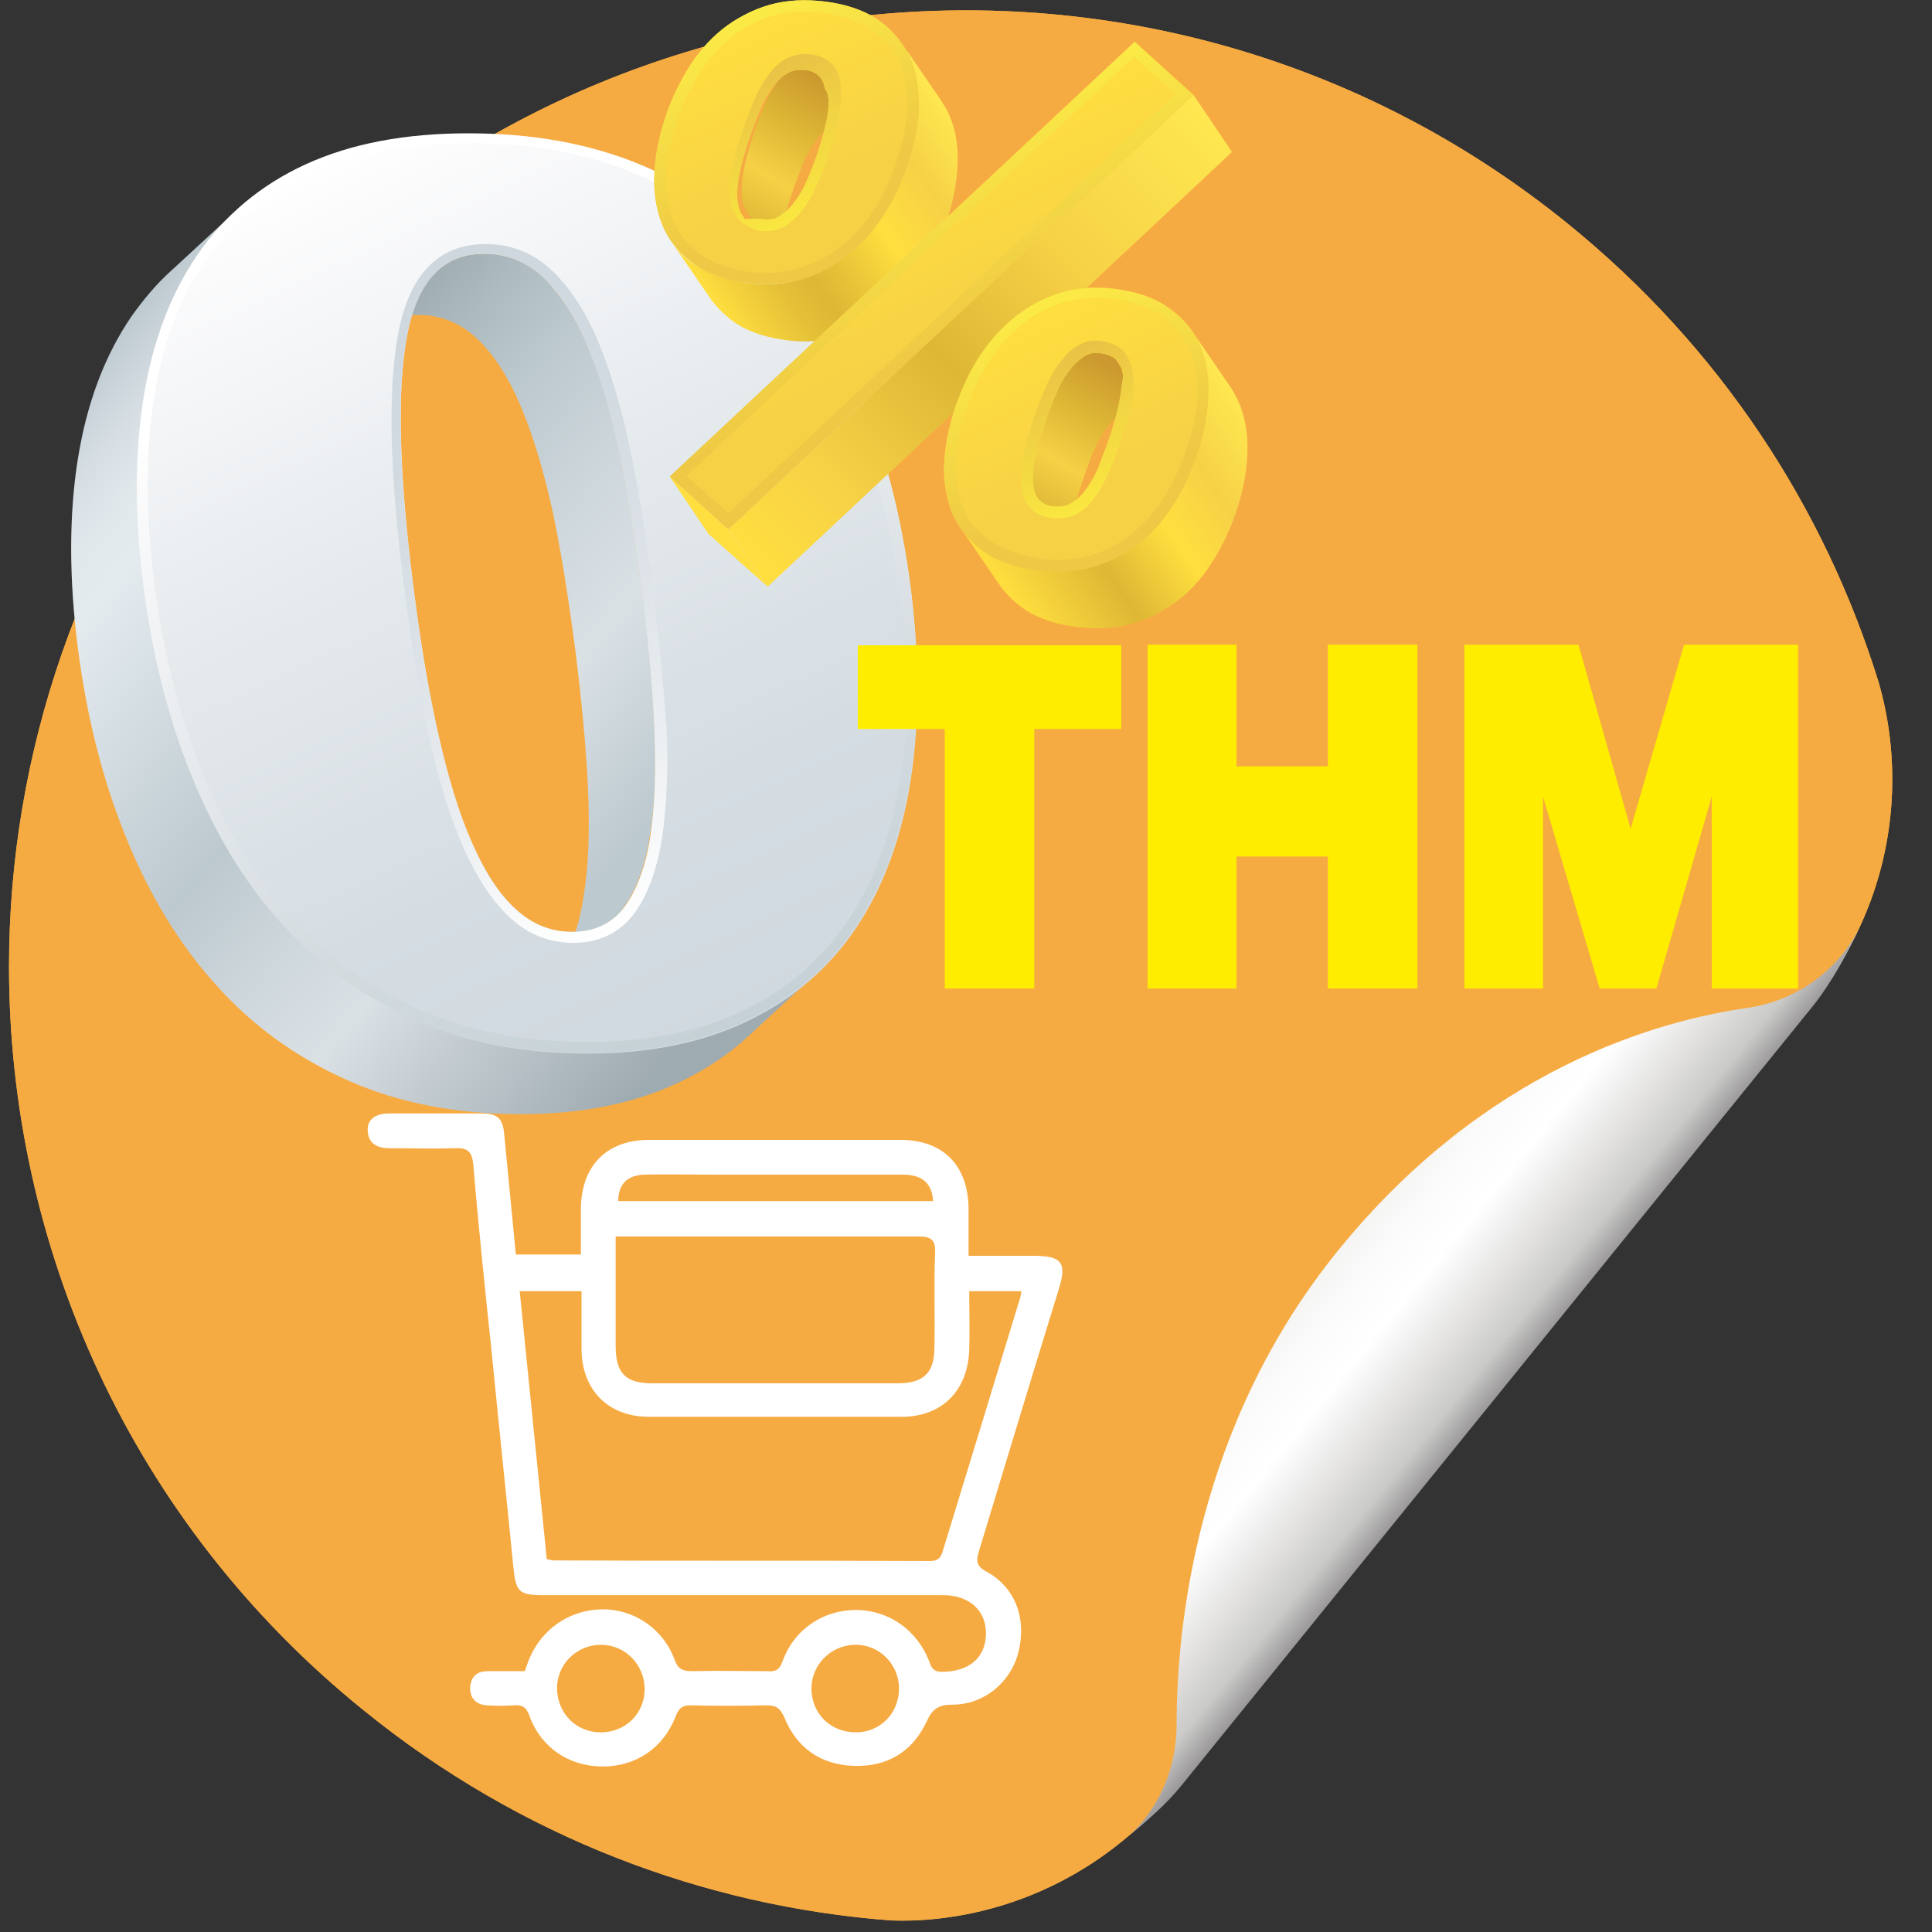 <?xml version="1.0" encoding="utf-8"?>
<!-- Generator: Adobe Illustrator 23.0.2, SVG Export Plug-In . SVG Version: 6.00 Build 0)  -->
<svg version="1.1" id="Réteg_1" xmlns="http://www.w3.org/2000/svg" xmlns:xlink="http://www.w3.org/1999/xlink" x="0px" y="0px"
	 width="300px" height="300px" viewBox="0 0 300 300" enable-background="new 0 0 300 300" xml:space="preserve">
<rect x="0" y="0" width="300" height="300" fill="#333333" stroke="none"/>
<g>
	<g>
		<g>
			<path id="SVGID_1_" fill="#F6AB42" d="M56.5,265.6c24.3,19.7,52.9,30.4,81.8,32.6c7,0.3,28.2-0.7,44.9-21.3l97.7-120.6
				c3.2-3.8,9.6-12.4,12-25.2c2.1-11.3,0.2-20.4-1.2-25.2c-8.4-27.1-24.6-52-48.3-71.2C179.7-16.9,86.1-7.1,34.5,56.7
				C12.3,84.2,1.4,117.3,1.4,150.1C1.4,193.4,20.2,236.3,56.5,265.6"/>
		</g>
		<g>
			<defs>
				<path id="SVGID_2_" d="M56.5,265.6c24.3,19.7,52.9,30.4,81.8,32.6c7,0.3,28.2-0.7,44.9-21.3l97.7-120.6
					c3.2-3.8,9.6-12.4,12-25.2c2.1-11.3,0.2-20.4-1.2-25.2c-8.4-27.1-24.6-52-48.3-71.2C179.7-16.9,86.1-7.1,34.5,56.7
					C12.3,84.2,1.4,117.3,1.4,150.1C1.4,193.4,20.2,236.3,56.5,265.6"/>
			</defs>
			<clipPath id="SVGID_3_">
				<use xlink:href="#SVGID_2_"  overflow="visible"/>
			</clipPath>
			<rect x="1.4" y="-16.9" clip-path="url(#SVGID_3_)" fill="#F6AB42" width="293.7" height="315.5"/>
		</g>
	</g>
	<g>
		<g>
			<defs>
				<path id="SVGID_4_" d="M183.5,277.2l97.7-120.6c2-2.4,4.9-6.8,7.6-12.7c-3.3,6.8-9.9,11.5-17.4,12.6c-14.1,2-40.9,9.5-63.8,37.9
					c-21.9,27.1-24.9,58.4-24.9,73.5c0,6.5-2.6,12.7-7.3,17.1C178.1,282.7,181,280.3,183.5,277.2"/>
			</defs>
			<clipPath id="SVGID_5_">
				<use xlink:href="#SVGID_4_"  overflow="visible"/>
			</clipPath>
			
				<linearGradient id="SVGID_6_" gradientUnits="userSpaceOnUse" x1="-456.991" y1="-450.061" x2="-456.608" y2="-450.061" gradientTransform="matrix(-67.662 -54.794 54.794 -67.662 -6026.568 -55276.762)">
				<stop  offset="0" style="stop-color:#989696"/>
				<stop  offset="0.147" style="stop-color:#CACAC9"/>
				<stop  offset="0.354" style="stop-color:#E3E2E1"/>
				<stop  offset="0.624" style="stop-color:#FFFFFF"/>
				<stop  offset="0.844" style="stop-color:#FBFBFB"/>
				<stop  offset="1" style="stop-color:#F5F5F4"/>
			</linearGradient>
			<polygon clip-path="url(#SVGID_5_)" fill="url(#SVGID_6_)" points="243.9,340.5 106.3,229.1 220.3,88.4 357.9,199.8 			"/>
		</g>
	</g>
</g>
<path fill="#FFFFFF" d="M164.4,200.2c1.3-4.1,0.5-5.2-3.9-5.2c-3.3,0-6.6,0-10.1,0c0-2.7,0-5,0-7.4c-0.1-6.7-4-10.6-10.6-10.6
	c-13,0-26,0-39,0c-6.6,0-10.5,4-10.6,10.6c0,2.4,0,4.8,0,7.2c-3.5,0-6.8,0-10.1,0c-0.6-6.3-1.2-12.4-1.8-18.6
	c-0.2-2.5-1-3.3-3.5-3.3c-4.8,0-9.6,0-14.4,0c-2.2,0-3.4,1-3.3,2.7c0.1,2,1.5,2.7,3.4,2.7c3.4,0,6.8,0.1,10.2,0
	c2-0.1,2.6,0.6,2.8,2.6c0.8,9.6,1.8,19.1,2.8,28.6c1.1,11.2,2.3,22.5,3.4,33.7c0.4,4,0.8,4.5,4.8,4.5c20.7,0,41.4,0,62,0
	c4.1,0,6.7,2.5,6.6,6.1c-0.1,3.7-2.7,5.8-6.9,5.8c-1.2,0-1.6-0.6-1.9-1.6c-1.9-4.9-6.3-8-11.4-8c-5.1,0-9.6,3-11.4,8
	c-0.5,1.4-1.2,1.6-2.4,1.5c-3.8,0-7.7-0.1-11.5,0c-1.5,0-2.3-0.2-2.9-1.9c-1.8-4.8-6.4-7.8-11.3-7.7c-5,0.1-9.4,3.1-11.3,7.9
	c-0.2,0.5-0.4,1.1-0.6,1.7c-2,0-3.9,0-5.8,0c-1.7,0-2.6,0.9-2.7,2.6c0,1.6,0.9,2.6,2.6,2.7c1.4,0.1,2.8,0.1,4.2,0
	c1.2-0.1,1.9,0.2,2.4,1.6c1.8,5,6.2,7.9,11.4,7.9c5.2,0,9.5-2.9,11.4-8c0.5-1.2,1.1-1.5,2.2-1.5c3.9,0.1,7.8,0.1,11.7,0
	c1.5,0,2.2,0.3,2.9,1.9c1.9,4.7,5.6,7.3,10.7,7.5c5.3,0.2,9.2-2.2,11.4-6.9c0.9-2,1.9-2.6,4-2.6c5,0,9.2-3.6,10.3-8.4
	c1.2-5.1-0.6-9.9-5.1-12.3c-1.6-0.9-1.5-1.7-1.1-3.1C156.1,227.4,160.2,213.8,164.4,200.2z M93.3,269c-3.8,0-6.7-2.9-6.8-6.7
	c-0.1-3.8,3-6.9,6.8-6.9s6.8,3.1,6.8,6.9C100.1,266.1,97.1,269,93.3,269z M132.9,269c-3.9,0-6.9-2.9-6.9-6.8c0-3.7,3-6.7,6.7-6.8
	c3.8-0.1,6.9,3,6.9,6.8C139.6,266,136.7,269,132.9,269z M100,182.4c3.6-0.1,7.2,0,10.9,0c9.8,0,19.5,0,29.3,0c3,0,4.5,1.3,4.7,4.1
	c-16.3,0-32.6,0-48.9,0C96,183.9,97.4,182.5,100,182.4z M95.6,192c1,0,1.7,0,2.5,0c14.8,0,29.7,0,44.5,0c2,0,2.7,0.5,2.6,2.6
	c-0.2,4.9,0,9.7-0.1,14.6c0,4-1.7,5.6-5.7,5.6c-12.7,0-25.4,0-38.1,0c-4.2,0-5.7-1.6-5.7-5.8C95.6,203.5,95.6,197.9,95.6,192z
	 M146.5,240.5c-0.3,1.1-0.6,1.9-2.1,1.9c-19.5-0.1-39,0-58.5-0.1c-0.2,0-0.4-0.1-1-0.2c-1.4-13.9-2.8-27.7-4.2-41.6
	c3.3,0,6.3,0,9.6,0c0,3,0,6,0,8.9c0,6.4,4.1,10.6,10.5,10.6c13.1,0,26.2,0,39.2,0c6.3,0,10.3-4.1,10.5-10.4c0.1-3,0-6,0-9.1
	c2.8,0,5.4,0,8.1,0c-0.1,0.7-0.2,1.2-0.4,1.7C154.3,215,150.4,227.8,146.5,240.5z"/>
<g>
	
		<linearGradient id="SVGID_7_" gradientUnits="userSpaceOnUse" x1="46.29" y1="234.921" x2="113.321" y2="178.675" gradientTransform="matrix(1 0 0 -1 0 300)">
		<stop  offset="0" style="stop-color:#9EABB1"/>
		<stop  offset="0.128" style="stop-color:#AEBBC1"/>
		<stop  offset="0.265" style="stop-color:#BCC9CF"/>
		<stop  offset="0.461" style="stop-color:#CDD6DB"/>
		<stop  offset="0.657" style="stop-color:#DAE1E5"/>
		<stop  offset="0.937" style="stop-color:#BCC9CF"/>
	</linearGradient>
	<path fill="url(#SVGID_7_)" d="M101.6,112.9c-0.3-6.5-0.9-13.8-2-21.7c-1-7.6-2.1-14.5-3.4-20.9c-1.3-6.3-2.9-11.8-4.9-16.4
		c-1.9-4.6-4.2-8.1-6.8-10.7c-2.6-2.5-5.7-3.8-9.3-3.8c-2.9,0-5.4,0.9-7.3,2.7l-10.3,9.5c1.9-1.8,4.4-2.7,7.3-2.7
		c3.6,0,6.7,1.3,9.3,3.8c2.6,2.5,4.9,6.1,6.8,10.7s3.5,10,4.9,16.4c1.3,6.3,2.4,13.3,3.4,20.9c1,7.9,1.7,15.1,2,21.7
		c0.3,6.5,0.1,12.2-0.7,16.9c-0.7,4.7-2.1,8.4-4,11c-0.4,0.5-0.8,1-1.3,1.5l10.3-9.5c0.5-0.4,0.9-0.9,1.3-1.5c1.9-2.6,3.3-6.3,4-11
		C101.7,125,101.9,119.4,101.6,112.9z"/>
	
		<linearGradient id="SVGID_8_" gradientUnits="userSpaceOnUse" x1="4.641" y1="232.354" x2="117.392" y2="137.745" gradientTransform="matrix(1 0 0 -1 0 300)">
		<stop  offset="0" style="stop-color:#BCC9CF"/>
		<stop  offset="1.722845e-02" style="stop-color:#C4CFD5"/>
		<stop  offset="6.839541e-02" style="stop-color:#D6DEE3"/>
		<stop  offset="0.119" style="stop-color:#E1E8EC"/>
		<stop  offset="0.167" style="stop-color:#E4EBEF"/>
		<stop  offset="0.437" style="stop-color:#BCC9CF"/>
		<stop  offset="0.547" style="stop-color:#CDD6DB"/>
		<stop  offset="0.657" style="stop-color:#DAE1E5"/>
		<stop  offset="0.758" style="stop-color:#C4CCD1"/>
		<stop  offset="0.937" style="stop-color:#9EABB1"/>
	</linearGradient>
	<path fill="url(#SVGID_8_)" d="M116.1,158.4c-7,3.4-15.3,5.1-24.9,5.1c-10,0-18.9-1.7-26.8-5.2s-14.7-8.4-20.5-14.8
		c-5.7-6.4-10.4-14-14-22.9s-6.1-18.7-7.5-29.4c-1.4-11-1.4-20.8,0-29.5s4.2-16.1,8.4-22.2c1.7-2.5,3.7-4.7,5.9-6.8l-10.3,9.5
		c-2.2,2-4.1,4.3-5.9,6.8c-4.2,6.1-7,13.5-8.4,22.2s-1.4,18.6,0,29.5c1.4,10.8,3.9,20.6,7.5,29.4c3.6,8.9,8.2,16.5,14,22.9
		c5.7,6.4,12.6,11.3,20.5,14.8s16.8,5.2,26.8,5.2c9.6,0,17.9-1.7,24.9-5.1c3.9-1.9,7.4-4.2,10.4-7l10.3-9.5
		C123.5,154.2,120,156.6,116.1,158.4z"/>
	
		<linearGradient id="SVGID_9_" gradientUnits="userSpaceOnUse" x1="50.581" y1="275.928" x2="113.721" y2="140.523" gradientTransform="matrix(1 0 0 -1 0 300)">
		<stop  offset="0" style="stop-color:#FFFFFF"/>
		<stop  offset="6.108147e-02" style="stop-color:#FBFBFC"/>
		<stop  offset="0.434" style="stop-color:#E4E9EC"/>
		<stop  offset="0.759" style="stop-color:#D5DDE3"/>
		<stop  offset="1" style="stop-color:#D0D9DF"/>
	</linearGradient>
	<path fill="url(#SVGID_9_)" d="M133.9,61.9c3.6,8.7,6.1,18.5,7.5,29.3c1.4,11.1,1.4,21.1,0,30s-4.2,16.5-8.4,22.8
		s-9.8,11.1-16.8,14.5s-15.3,5.1-24.9,5.1c-10,0-18.9-1.7-26.8-5.2S49.8,150,44,143.6c-5.7-6.4-10.4-14-14-22.9s-6.1-18.7-7.5-29.4
		c-1.4-11-1.4-20.8,0-29.5s4.2-16.1,8.4-22.2s9.8-10.7,16.8-14c7-3.2,15.4-4.8,25.2-4.8c10,0,18.9,1.6,26.8,4.9s14.7,8,20.4,14.1
		C125.6,45.8,130.3,53.2,133.9,61.9z M101.6,112.9c-0.3-6.5-0.9-13.8-2-21.7c-1-7.6-2.1-14.5-3.4-20.9c-1.3-6.3-2.9-11.8-4.9-16.4
		c-1.9-4.6-4.2-8.1-6.8-10.7c-2.6-2.5-5.7-3.8-9.3-3.8c-6.5,0-10.5,4.3-12,12.8c-1.6,8.5-1.2,21.5,1,39c1.1,8.7,2.4,16.4,3.9,23
		s3.2,12.2,5.2,16.7s4.2,7.9,6.8,10.3c2.5,2.3,5.4,3.5,8.7,3.5c3.5,0,6.2-1.3,8.2-3.9c1.9-2.6,3.3-6.3,4-11
		C101.7,125,101.9,119.4,101.6,112.9"/>
	<g>
		
			<linearGradient id="SVGID_10_" gradientUnits="userSpaceOnUse" x1="59.777" y1="256.271" x2="104.849" y2="159.615" gradientTransform="matrix(1 0 0 -1 0 300)">
			<stop  offset="0" style="stop-color:#CDD7DD"/>
			<stop  offset="0.254" style="stop-color:#D1DAE0"/>
			<stop  offset="0.518" style="stop-color:#DCE2E7"/>
			<stop  offset="0.787" style="stop-color:#EDF0F2"/>
			<stop  offset="1" style="stop-color:#FFFFFF"/>
		</linearGradient>
		<path fill="url(#SVGID_10_)" d="M101.3,91c-1-7.6-2.1-14.7-3.4-21c-1.3-6.4-3-12-4.9-16.7c-2-4.8-4.4-8.5-7.2-11.2
			c-2.9-2.8-6.4-4.2-10.4-4.2c-7.3,0-11.9,4.7-13.6,14.1c-1.6,8.6-1.3,21.9,1,39.5c1.1,8.7,2.4,16.5,3.9,23.2s3.3,12.5,5.3,17
			c2.1,4.7,4.5,8.3,7.2,10.8c2.8,2.6,6.1,3.9,9.8,3.9c4,0,7.2-1.5,9.5-4.6c2.1-2.8,3.5-6.8,4.3-11.7c0.7-4.8,1-10.6,0.7-17.2
			C103,106.3,102.3,98.9,101.3,91z M101,129.8c-0.7,4.7-2.1,8.4-4,11s-4.7,3.9-8.2,3.9c-3.3,0-6.2-1.2-8.7-3.5
			c-2.6-2.3-4.8-5.7-6.8-10.3c-2-4.5-3.7-10.1-5.2-16.7s-2.8-14.3-3.9-23c-2.3-17.5-2.6-30.5-1-39s5.6-12.8,12-12.8
			c3.6,0,6.7,1.3,9.3,3.8c2.6,2.5,4.9,6.1,6.8,10.7s3.5,10,4.9,16.4c1.3,6.3,2.4,13.3,3.4,20.9c1,7.9,1.7,15.1,2,21.7
			C101.9,119.4,101.7,125,101,129.8z"/>
		
			<linearGradient id="SVGID_11_" gradientUnits="userSpaceOnUse" x1="50.513" y1="275.906" x2="113.654" y2="140.5" gradientTransform="matrix(1 0 0 -1 0 300)">
			<stop  offset="0.185" style="stop-color:#FFFFFF"/>
			<stop  offset="0.238" style="stop-color:#FBFBFC"/>
			<stop  offset="0.745" style="stop-color:#D5DCE0"/>
			<stop  offset="1" style="stop-color:#C5D1D6"/>
		</linearGradient>
		<path fill="url(#SVGID_11_)" d="M141.4,91.2c-1.4-10.8-3.9-20.6-7.5-29.3s-8.2-16.1-14-22.2c-5.7-6.1-12.5-10.8-20.4-14.1
			s-16.8-4.9-26.8-4.9c-9.8,0-18.2,1.6-25.2,4.8s-12.6,7.9-16.8,14s-7,13.5-8.4,22.2s-1.4,18.6,0,29.5c1.4,10.8,3.9,20.6,7.5,29.4
			c3.6,8.9,8.2,16.5,14,22.9c5.7,6.4,12.6,11.3,20.5,14.8s16.8,5.2,26.8,5.2c9.6,0,17.9-1.7,24.9-5.1c7-3.4,12.6-8.2,16.8-14.5
			s7-13.9,8.4-22.8C142.8,112.3,142.8,102.3,141.4,91.2z M139.8,120.9c-1.4,8.6-4.1,16.1-8.2,22.1c-4,6-9.5,10.7-16.2,13.9
			c-6.7,3.3-14.9,4.9-24.2,4.9c-9.7,0-18.5-1.7-26.2-5.1c-7.7-3.4-14.4-8.2-19.9-14.4c-5.6-6.2-10.2-13.7-13.7-22.4s-6-18.5-7.4-29
			c-1.4-10.7-1.4-20.5-0.1-29.1c1.3-8.5,4.1-15.7,8.1-21.5S41.4,30,48.1,26.9s15-4.7,24.5-4.7c9.7,0,18.5,1.6,26.1,4.8
			s14.3,7.8,19.8,13.7s10.1,13.3,13.6,21.7c3.5,8.5,6,18.2,7.4,28.9C141.2,102.3,141.2,112.2,139.8,120.9z"/>
	</g>
</g>
<g>
	<polygon fill="#FFDF3F" points="113.1,82.2 104,74 110,82.9 119.2,91.1 	"/>
	<g>
		<path fill="#A5A6A6" d="M116,32.9c0.4,0.5,1.1,0.9,2,1C117.1,33.7,116.4,33.4,116,32.9z"/>
		
			<linearGradient id="SVGID_12_" gradientUnits="userSpaceOnUse" x1="116.285" y1="261.431" x2="131.118" y2="287.121" gradientTransform="matrix(1 0 0 -1 0 300)">
			<stop  offset="4.232800e-02" style="stop-color:#DEB735"/>
			<stop  offset="0.183" style="stop-color:#E5BF3A"/>
			<stop  offset="0.378" style="stop-color:#F6D146"/>
			<stop  offset="0.66" style="stop-color:#DEB735"/>
			<stop  offset="0.957" style="stop-color:#CB992F"/>
		</linearGradient>
		<path fill="url(#SVGID_12_)" d="M128.2,11.5c-0.5-0.7-1.2-1.1-2.2-1.3c-1.1-0.2-2-0.1-2.7,0.3c-0.8,0.4-1.6,1-2.3,1.9
			c-0.8,1-1.5,2.2-2.2,3.7s-1.3,3.2-1.9,5.1c-0.6,1.8-1.1,3.6-1.4,5.2c-0.3,1.5-0.4,2.8-0.3,4c0.1,0.9,0.3,1.7,0.7,2.3l6.1,8.9
			c0,0,0-0.1-0.1-0.1l0.2,0.4c0.4,0.5,1.2,0.9,2.2,1.1l-3.2-4.6c0-0.9,0.1-1.9,0.4-3c0.3-1.6,0.8-3.3,1.4-5.2
			c0.6-1.8,1.3-3.5,1.9-5.1c0.6-1.4,1.4-2.7,2.2-3.7c0.7-0.9,1.5-1.5,2.3-1.9c0.8-0.4,1.6-0.4,2.7-0.3c1,0.2,1.7,0.6,2.2,1.3
			L128.2,11.5z"/>
		
			<linearGradient id="SVGID_13_" gradientUnits="userSpaceOnUse" x1="110.929" y1="252.755" x2="149.506" y2="279.767" gradientTransform="matrix(1 0 0 -1 0 300)">
			<stop  offset="0" style="stop-color:#FFDF3F"/>
			<stop  offset="5.882414e-02" style="stop-color:#F7D53D"/>
			<stop  offset="0.218" style="stop-color:#E4BF37"/>
			<stop  offset="0.316" style="stop-color:#DEB735"/>
			<stop  offset="0.441" style="stop-color:#EBC739"/>
			<stop  offset="0.594" style="stop-color:#FFDF3F"/>
			<stop  offset="0.803" style="stop-color:#F6D146"/>
			<stop  offset="1" style="stop-color:#FEE850"/>
		</linearGradient>
		<path fill="url(#SVGID_13_)" d="M147.4,17.9c-0.3-0.8-0.8-1.5-1.2-2.2l-6.1-8.9c0.5,0.7,0.9,1.4,1.2,2.2c1,2.2,1.4,4.7,1.3,7.6
			c-0.1,2.7-0.6,5.7-1.7,8.9c-1,3.1-2.4,6-4.1,8.4c-1.7,2.5-3.7,4.6-5.9,6.2c-2.2,1.7-4.7,2.8-7.4,3.5c-2.7,0.7-5.5,0.7-8.3,0.2
			c-3.3-0.6-6-1.7-8-3.2c-1.3-1-2.3-2.1-3.1-3.3l6.1,8.9c0.8,1.2,1.9,2.3,3.1,3.3c2,1.6,4.7,2.7,8,3.2c2.9,0.5,5.7,0.4,8.3-0.2
			c2.7-0.7,5.1-1.8,7.4-3.5c2.2-1.6,4.2-3.7,5.9-6.2s3-5.3,4.1-8.4c1-3.1,1.6-6.1,1.7-8.9C148.8,22.6,148.4,20.1,147.4,17.9z"/>
		
			<linearGradient id="SVGID_14_" gradientUnits="userSpaceOnUse" x1="116.6" y1="211.5" x2="187.85" y2="282.75" gradientTransform="matrix(1 0 0 -1 0 300)">
			<stop  offset="0" style="stop-color:#FFDF3F"/>
			<stop  offset="0.198" style="stop-color:#F6D146"/>
			<stop  offset="0.437" style="stop-color:#DEB735"/>
			<stop  offset="0.68" style="stop-color:#F6D146"/>
			<stop  offset="1" style="stop-color:#FEE850"/>
		</linearGradient>
		<polygon fill="url(#SVGID_14_)" points="185.3,14.7 191.3,23.6 119.2,91.1 113.1,82.2 		"/>
		
			<linearGradient id="SVGID_15_" gradientUnits="userSpaceOnUse" x1="160.463" y1="217.736" x2="175.158" y2="243.189" gradientTransform="matrix(1 0 0 -1 0 300)">
			<stop  offset="4.232800e-02" style="stop-color:#DEB735"/>
			<stop  offset="0.183" style="stop-color:#E5BF3A"/>
			<stop  offset="0.378" style="stop-color:#F6D146"/>
			<stop  offset="0.66" style="stop-color:#DEB735"/>
			<stop  offset="0.957" style="stop-color:#CB992F"/>
		</linearGradient>
		<path fill="url(#SVGID_15_)" d="M173.4,56.1c0-0.1-0.1-0.1-0.1-0.2c-0.4-0.6-1.2-0.9-2.3-1.1c-1-0.2-1.8-0.1-2.6,0.3
			c-0.8,0.4-1.6,1.1-2.3,2c-0.8,1-1.5,2.2-2.2,3.7s-1.3,3.2-1.9,5c-1.5,4.5-2,7.8-1.7,9.8c0.1,0.7,0.3,1.2,0.6,1.6l6.1,8.9
			c-0.3-0.4-0.5-1-0.6-1.6c-0.4-2.1,0.2-5.4,1.7-9.8c0.6-1.8,1.2-3.5,1.9-5c0.6-1.5,1.4-2.7,2.2-3.7c0.7-0.9,1.5-1.5,2.3-2
			c0.7-0.4,1.6-0.5,2.6-0.3c1.1,0.2,1.8,0.6,2.3,1.1c0,0.1,0.1,0.1,0.1,0.2L173.4,56.1z"/>
		
			<linearGradient id="SVGID_16_" gradientUnits="userSpaceOnUse" x1="113.376" y1="296.672" x2="130.788" y2="259.332" gradientTransform="matrix(1 0 0 -1 0 300)">
			<stop  offset="0" style="stop-color:#FFDF3F"/>
			<stop  offset="0.715" style="stop-color:#F6D146"/>
		</linearGradient>
		<path fill="url(#SVGID_16_)" d="M141.3,9c-1-2.2-2.5-4.1-4.5-5.6s-4.6-2.5-7.6-3c-3.1-0.5-6-0.5-8.7,0.1s-5.2,1.8-7.5,3.4
			c-2.2,1.6-4.2,3.7-5.8,6.2c-1.6,2.5-3,5.3-4,8.5c-1,3-1.5,5.9-1.6,8.6c-0.1,2.8,0.3,5.3,1.2,7.6c0.9,2.3,2.4,4.2,4.5,5.8
			c2,1.6,4.7,2.7,8,3.2c2.9,0.5,5.7,0.4,8.3-0.2c2.7-0.7,5.1-1.8,7.4-3.5c2.2-1.6,4.2-3.7,5.9-6.2s3-5.3,4.1-8.4
			c1-3.1,1.6-6.1,1.7-8.9C142.7,13.7,142.3,11.2,141.3,9z M127.2,23c-0.6,1.8-1.2,3.5-1.9,5c-0.6,1.5-1.4,2.7-2.2,3.7
			c-0.7,0.9-1.5,1.5-2.3,2c-0.7,0.4-1.6,0.5-2.6,0.3c-0.1,0-0.1,0-0.2,0c0,0,0,0-0.1,0h-0.1c0,0,0,0-0.1,0h-0.1h-0.1h-0.1
			c0,0,0,0-0.1,0h-0.1c0,0,0,0-0.1,0H117c0,0,0,0-0.1,0h-0.1c0,0,0,0-0.1,0h-0.1c0,0,0,0-0.1,0c0,0,0,0-0.1,0c0,0,0,0-0.1,0
			c0,0,0,0-0.1,0c0,0,0,0-0.1,0c0,0,0,0-0.1,0c0,0,0,0-0.1,0c0,0,0,0-0.1,0c0,0,0,0-0.1,0c0,0,0,0-0.1,0l0,0c0,0,0,0-0.1-0.1l0,0
			c0,0,0,0,0-0.1c0,0,0,0-0.1-0.1c0,0,0,0,0-0.1c-0.5-0.6-0.8-1.5-0.9-2.5c-0.1-1.1,0-2.5,0.3-4c0.3-1.6,0.8-3.3,1.4-5.2
			c0.6-1.8,1.3-3.5,1.9-5.1c0.6-1.4,1.4-2.7,2.2-3.7c0.7-0.9,1.5-1.5,2.3-1.9s1.6-0.4,2.7-0.3c1.6,0.3,2.5,1.2,2.8,2.9
			C129.2,15.2,128.6,18.5,127.2,23z"/>
		
			<linearGradient id="SVGID_17_" gradientUnits="userSpaceOnUse" x1="135.788" y1="274.656" x2="153.512" y2="236.645" gradientTransform="matrix(1 0 0 -1 0 300)">
			<stop  offset="0" style="stop-color:#FFDF3F"/>
			<stop  offset="0.715" style="stop-color:#F6D146"/>
		</linearGradient>
		<polygon fill="url(#SVGID_17_)" points="176.2,6.5 104,74 113.1,82.2 185.3,14.7 		"/>
		
			<linearGradient id="SVGID_18_" gradientUnits="userSpaceOnUse" x1="158.439" y1="251.918" x2="175.833" y2="214.616" gradientTransform="matrix(1 0 0 -1 0 300)">
			<stop  offset="0" style="stop-color:#FFDF3F"/>
			<stop  offset="0.715" style="stop-color:#F6D146"/>
		</linearGradient>
		<path fill="url(#SVGID_18_)" d="M186.5,54c-0.9-2.3-2.4-4.2-4.5-5.8c-2-1.6-4.7-2.7-8-3.2c-2.9-0.5-5.7-0.4-8.3,0.2
			c-2.7,0.7-5.1,1.8-7.4,3.5c-2.2,1.6-4.2,3.7-5.9,6.2s-3,5.3-4.1,8.4c-1,3.1-1.6,6.1-1.7,8.9c-0.1,2.8,0.4,5.4,1.3,7.6
			c1,2.2,2.5,4.1,4.5,5.6s4.6,2.5,7.6,3c3.1,0.5,6,0.5,8.7-0.1s5.2-1.8,7.5-3.4c2.2-1.6,4.2-3.7,5.8-6.2s3-5.3,4-8.5
			c1-3,1.5-5.9,1.6-8.6C187.8,58.8,187.4,56.2,186.5,54z M173.8,62.4c-0.3,1.6-0.8,3.3-1.4,5.2c-0.6,1.8-1.3,3.5-1.9,5.1
			c-0.6,1.4-1.4,2.7-2.2,3.7c-0.7,0.9-1.5,1.5-2.3,1.9s-1.6,0.4-2.7,0.3c-1.6-0.3-2.5-1.2-2.8-2.9c-0.4-2.1,0.2-5.4,1.7-9.8
			c0.6-1.8,1.2-3.5,1.9-5c0.6-1.5,1.4-2.7,2.2-3.7c0.7-0.9,1.5-1.5,2.3-2c0.7-0.4,1.6-0.5,2.6-0.3c1.1,0.2,1.8,0.6,2.3,1.1
			c0.5,0.6,0.8,1.5,0.9,2.5C174.2,59.6,174.1,60.9,173.8,62.4z"/>
		
			<linearGradient id="SVGID_19_" gradientUnits="userSpaceOnUse" x1="156.001" y1="208.055" x2="194.577" y2="235.066" gradientTransform="matrix(1 0 0 -1 0 300)">
			<stop  offset="0" style="stop-color:#FFDF3F"/>
			<stop  offset="0.316" style="stop-color:#DEB735"/>
			<stop  offset="0.562" style="stop-color:#FFDF3F"/>
			<stop  offset="0.763" style="stop-color:#F6D146"/>
			<stop  offset="1" style="stop-color:#FEE850"/>
		</linearGradient>
		<path fill="url(#SVGID_19_)" d="M192.5,62.8c-0.4-0.9-0.8-1.7-1.3-2.5l-6.1-8.9c0.5,0.8,1,1.6,1.3,2.5c0.9,2.2,1.3,4.8,1.2,7.6
			c-0.1,2.7-0.7,5.6-1.6,8.6c-1.1,3.2-2.4,6.1-4,8.5c-1.7,2.5-3.6,4.6-5.8,6.2s-4.8,2.8-7.5,3.4s-5.6,0.6-8.7,0.1
			c-3-0.5-5.6-1.6-7.6-3c-1.3-1-2.4-2.1-3.3-3.4l6.1,8.9c0.9,1.3,2,2.4,3.3,3.4c2,1.5,4.6,2.5,7.6,3c3.1,0.5,6,0.5,8.7-0.1
			s5.2-1.8,7.5-3.4c2.2-1.6,4.2-3.7,5.8-6.2s3-5.3,4-8.5c1-3,1.5-5.9,1.6-8.6C193.8,67.6,193.4,65.1,192.5,62.8z"/>
		
			<linearGradient id="SVGID_20_" gradientUnits="userSpaceOnUse" x1="117.045" y1="288.557" x2="126.985" y2="267.241" gradientTransform="matrix(1 0 0 -1 0 300)">
			<stop  offset="0" style="stop-color:#E9C246"/>
			<stop  offset="1" style="stop-color:#FAE740"/>
		</linearGradient>
		<path fill="url(#SVGID_20_)" d="M126.3,8.5c-0.5-0.1-0.9-0.1-1.4-0.1c-0.9,0-1.7,0.2-2.4,0.5c-1.1,0.5-2.1,1.3-2.9,2.4
			c-0.9,1.1-1.7,2.5-2.4,4.1c-0.7,1.6-1.4,3.4-2,5.2c-0.6,1.9-1.1,3.7-1.5,5.3c-0.4,1.7-0.5,3.2-0.4,4.5c0.1,1.4,0.5,2.5,1.2,3.4
			l0.1,0.2l0.2,0.2c0,0,0.1,0.1,0.2,0.2l0.2,0.2l0.3,0.2l0.2,0.1l0.2,0.1l0.2,0.1l0.2,0.1l0.2,0.1l0.2,0.1l0.2,0.1l0.2,0.1l0.3,0.1
			l0.2,0.1h0.2c0.4,0.1,0.9,0.1,1.3,0.1c0.9,0,1.7-0.2,2.4-0.6c1.1-0.5,2-1.4,2.9-2.4c0.9-1.1,1.7-2.5,2.4-4.1
			c0.7-1.6,1.4-3.3,2-5.2c1.6-4.8,2.1-8.3,1.7-10.7C130.2,10.4,128.7,8.9,126.3,8.5z M127.2,23c-0.6,1.8-1.2,3.5-1.9,5
			c-0.6,1.5-1.4,2.7-2.2,3.7c-0.7,0.9-1.5,1.5-2.3,2c-0.7,0.4-1.6,0.5-2.6,0.3c-0.1,0-0.1,0-0.2,0c0,0,0,0-0.1,0h-0.1c0,0,0,0-0.1,0
			h-0.1h-0.1h-0.1c0,0,0,0-0.1,0h-0.1c0,0,0,0-0.1,0H117c0,0,0,0-0.1,0h-0.1c0,0,0,0-0.1,0h-0.1c0,0,0,0-0.1,0c0,0,0,0-0.1,0
			c0,0,0,0-0.1,0c0,0,0,0-0.1,0c0,0,0,0-0.1,0c0,0,0,0-0.1,0c0,0,0,0-0.1,0c0,0,0,0-0.1,0c0,0,0,0-0.1,0c0,0,0,0-0.1,0l0,0
			c0,0,0,0-0.1-0.1l0,0c0,0,0,0,0-0.1c0,0,0,0-0.1-0.1c0,0,0,0,0-0.1c-0.5-0.6-0.8-1.5-0.9-2.5c-0.1-1.1,0-2.5,0.3-4
			c0.3-1.6,0.8-3.3,1.4-5.2c0.6-1.8,1.3-3.5,1.9-5.1c0.6-1.4,1.4-2.7,2.2-3.7c0.7-0.9,1.5-1.5,2.3-1.9s1.6-0.4,2.7-0.3
			c1.6,0.3,2.5,1.2,2.8,2.9C129.2,15.2,128.6,18.5,127.2,23z"/>
		
			<linearGradient id="SVGID_21_" gradientUnits="userSpaceOnUse" x1="113.376" y1="296.672" x2="130.788" y2="259.332" gradientTransform="matrix(1 0 0 -1 0 300)">
			<stop  offset="0" style="stop-color:#FBEB46"/>
			<stop  offset="0.715" style="stop-color:#EFC945"/>
		</linearGradient>
		<path fill="url(#SVGID_21_)" d="M141.3,9c-1-2.2-2.5-4.1-4.5-5.6s-4.6-2.5-7.6-3c-3.1-0.5-6-0.5-8.7,0.1s-5.2,1.8-7.5,3.4
			c-2.2,1.6-4.2,3.7-5.8,6.2c-1.6,2.5-3,5.3-4,8.5c-1,3-1.5,5.9-1.6,8.6c-0.1,2.8,0.3,5.3,1.2,7.6c0.9,2.3,2.4,4.2,4.5,5.8
			c2,1.6,4.7,2.7,8,3.2c2.9,0.5,5.7,0.4,8.3-0.2c2.7-0.7,5.1-1.8,7.4-3.5c2.2-1.6,4.2-3.7,5.9-6.2s3-5.3,4.1-8.4
			c1-3.1,1.6-6.1,1.7-8.9C142.7,13.7,142.3,11.2,141.3,9z M140.9,16.5c-0.1,2.6-0.6,5.4-1.6,8.4s-2.3,5.7-3.8,8
			c-1.6,2.3-3.4,4.3-5.5,5.8c-2.1,1.5-4.3,2.6-6.8,3.2c-1.4,0.3-2.8,0.5-4.2,0.5l0,0c-1.1,0-2.3-0.1-3.4-0.3c-3-0.5-5.4-1.5-7.2-2.9
			c-1.8-1.4-3.1-3.1-3.9-5.1s-1.2-4.3-1.1-6.8s0.6-5.2,1.6-8.1c1-3.1,2.3-5.8,3.8-8.1s3.4-4.3,5.4-5.8s4.3-2.5,6.8-3.1
			c1.3-0.3,2.6-0.4,4-0.4c1.3,0,2.6,0.1,4,0.4c2.7,0.5,5,1.4,6.8,2.7s3.1,2.9,3.9,4.9C140.6,11.7,140.9,14,140.9,16.5z"/>
		
			<linearGradient id="SVGID_22_" gradientUnits="userSpaceOnUse" x1="135.747" y1="274.636" x2="153.471" y2="236.625" gradientTransform="matrix(1 0 0 -1 0 300)">
			<stop  offset="0" style="stop-color:#FBEB46"/>
			<stop  offset="0.715" style="stop-color:#EFC945"/>
		</linearGradient>
		<path fill="url(#SVGID_22_)" d="M176.2,6.5L104,74l9.1,8.2l72.1-67.5L176.2,6.5z M113.1,79.7l-6.5-5.8l69.5-65.1l6.4,5.8
			L113.1,79.7z"/>
		
			<linearGradient id="SVGID_23_" gradientUnits="userSpaceOnUse" x1="158.439" y1="251.918" x2="175.833" y2="214.616" gradientTransform="matrix(1 0 0 -1 0 300)">
			<stop  offset="0" style="stop-color:#FBEB46"/>
			<stop  offset="0.715" style="stop-color:#EFC945"/>
		</linearGradient>
		<path fill="url(#SVGID_23_)" d="M186.5,54c-0.9-2.3-2.4-4.2-4.5-5.8c-2-1.6-4.7-2.7-8-3.2c-2.9-0.5-5.7-0.4-8.3,0.2
			c-2.7,0.7-5.1,1.8-7.4,3.5c-2.2,1.6-4.2,3.7-5.9,6.2s-3,5.3-4.1,8.4c-1,3.1-1.6,6.1-1.7,8.9c-0.1,2.8,0.4,5.4,1.3,7.6
			c1,2.2,2.5,4.1,4.5,5.6s4.6,2.5,7.6,3c3.1,0.5,6,0.5,8.7-0.1s5.2-1.8,7.5-3.4c2.2-1.6,4.2-3.7,5.8-6.2s3-5.3,4-8.5
			c1-3,1.5-5.9,1.6-8.6C187.8,58.8,187.4,56.2,186.5,54z M185.9,61.4c-0.1,2.5-0.6,5.2-1.6,8.1c-1,3.1-2.3,5.8-3.8,8.1
			c-1.5,2.3-3.4,4.3-5.4,5.8s-4.3,2.5-6.8,3.1c-1.3,0.3-2.7,0.4-4.1,0.4l0,0c-1.3,0-2.6-0.1-3.9-0.4c-2.7-0.5-5-1.4-6.8-2.7
			c-1.8-1.3-3.1-2.9-3.9-4.9c-0.8-2-1.2-4.2-1.2-6.8c0.1-2.6,0.6-5.4,1.6-8.4s2.3-5.7,3.8-8c1.6-2.3,3.4-4.3,5.5-5.8
			c2-1.5,4.3-2.6,6.8-3.2c1.4-0.3,2.8-0.5,4.2-0.5c1.1,0,2.3,0.1,3.4,0.3c3,0.5,5.4,1.5,7.2,2.9s3.1,3.1,3.9,5.1
			C185.6,56.6,186,58.9,185.9,61.4z"/>
		
			<linearGradient id="SVGID_24_" gradientUnits="userSpaceOnUse" x1="162.229" y1="244.008" x2="172.17" y2="222.689" gradientTransform="matrix(1 0 0 -1 0 300)">
			<stop  offset="0" style="stop-color:#E9C246"/>
			<stop  offset="1" style="stop-color:#FAE740"/>
		</linearGradient>
		<path fill="url(#SVGID_24_)" d="M174.7,54.8c-0.7-0.9-1.8-1.5-3.4-1.8c-0.4-0.1-0.8-0.1-1.2-0.1c-0.9,0-1.7,0.2-2.4,0.6
			c-1.1,0.5-2,1.4-2.9,2.5s-1.7,2.5-2.4,4.1s-1.4,3.3-2,5.2c-1.6,4.8-2.1,8.3-1.7,10.7c0.4,2.5,1.9,4,4.3,4.4
			c0.5,0.1,0.9,0.1,1.4,0.1c0.9,0,1.7-0.2,2.4-0.5c1.1-0.5,2.1-1.3,2.9-2.4c0.9-1.1,1.7-2.5,2.4-4.1s1.4-3.4,2-5.2
			c0.6-1.9,1.1-3.7,1.5-5.3c0.4-1.7,0.5-3.2,0.4-4.5C175.8,56.9,175.4,55.8,174.7,54.8z M173.8,62.4c-0.3,1.6-0.8,3.3-1.4,5.2
			c-0.6,1.8-1.3,3.5-1.9,5.1c-0.6,1.4-1.4,2.7-2.2,3.7c-0.7,0.9-1.5,1.5-2.3,1.9s-1.6,0.4-2.7,0.3c-1.6-0.3-2.5-1.2-2.8-2.9
			c-0.4-2.1,0.2-5.4,1.7-9.8c0.6-1.8,1.2-3.5,1.9-5c0.6-1.5,1.4-2.7,2.2-3.7c0.7-0.9,1.5-1.5,2.3-2c0.7-0.4,1.6-0.5,2.6-0.3
			c1.1,0.2,1.8,0.6,2.3,1.1c0.5,0.6,0.8,1.5,0.9,2.5C174.2,59.6,174.1,60.9,173.8,62.4z"/>
	</g>
</g>
<g enable-background="new    ">
	<path fill="#FFED00" d="M146.7,113.2h-13.5v-13h40.9v13h-13.5v40.3h-13.9V113.2z"/>
	<path fill="#FFED00" d="M178.2,100.1h13.8v18.9h14.2v-18.9h13.9v53.4h-13.9V133h-14.2v20.5h-13.8V100.1z"/>
	<path fill="#FFED00" d="M227.4,100.1h17.7l8.1,28.6l8.3-28.6h17.7v53.4h-13.4v-29.8l-8.6,29.8h-8.8l-8.8-29.8v29.8h-12.2V100.1z"/>
</g>
</svg>
